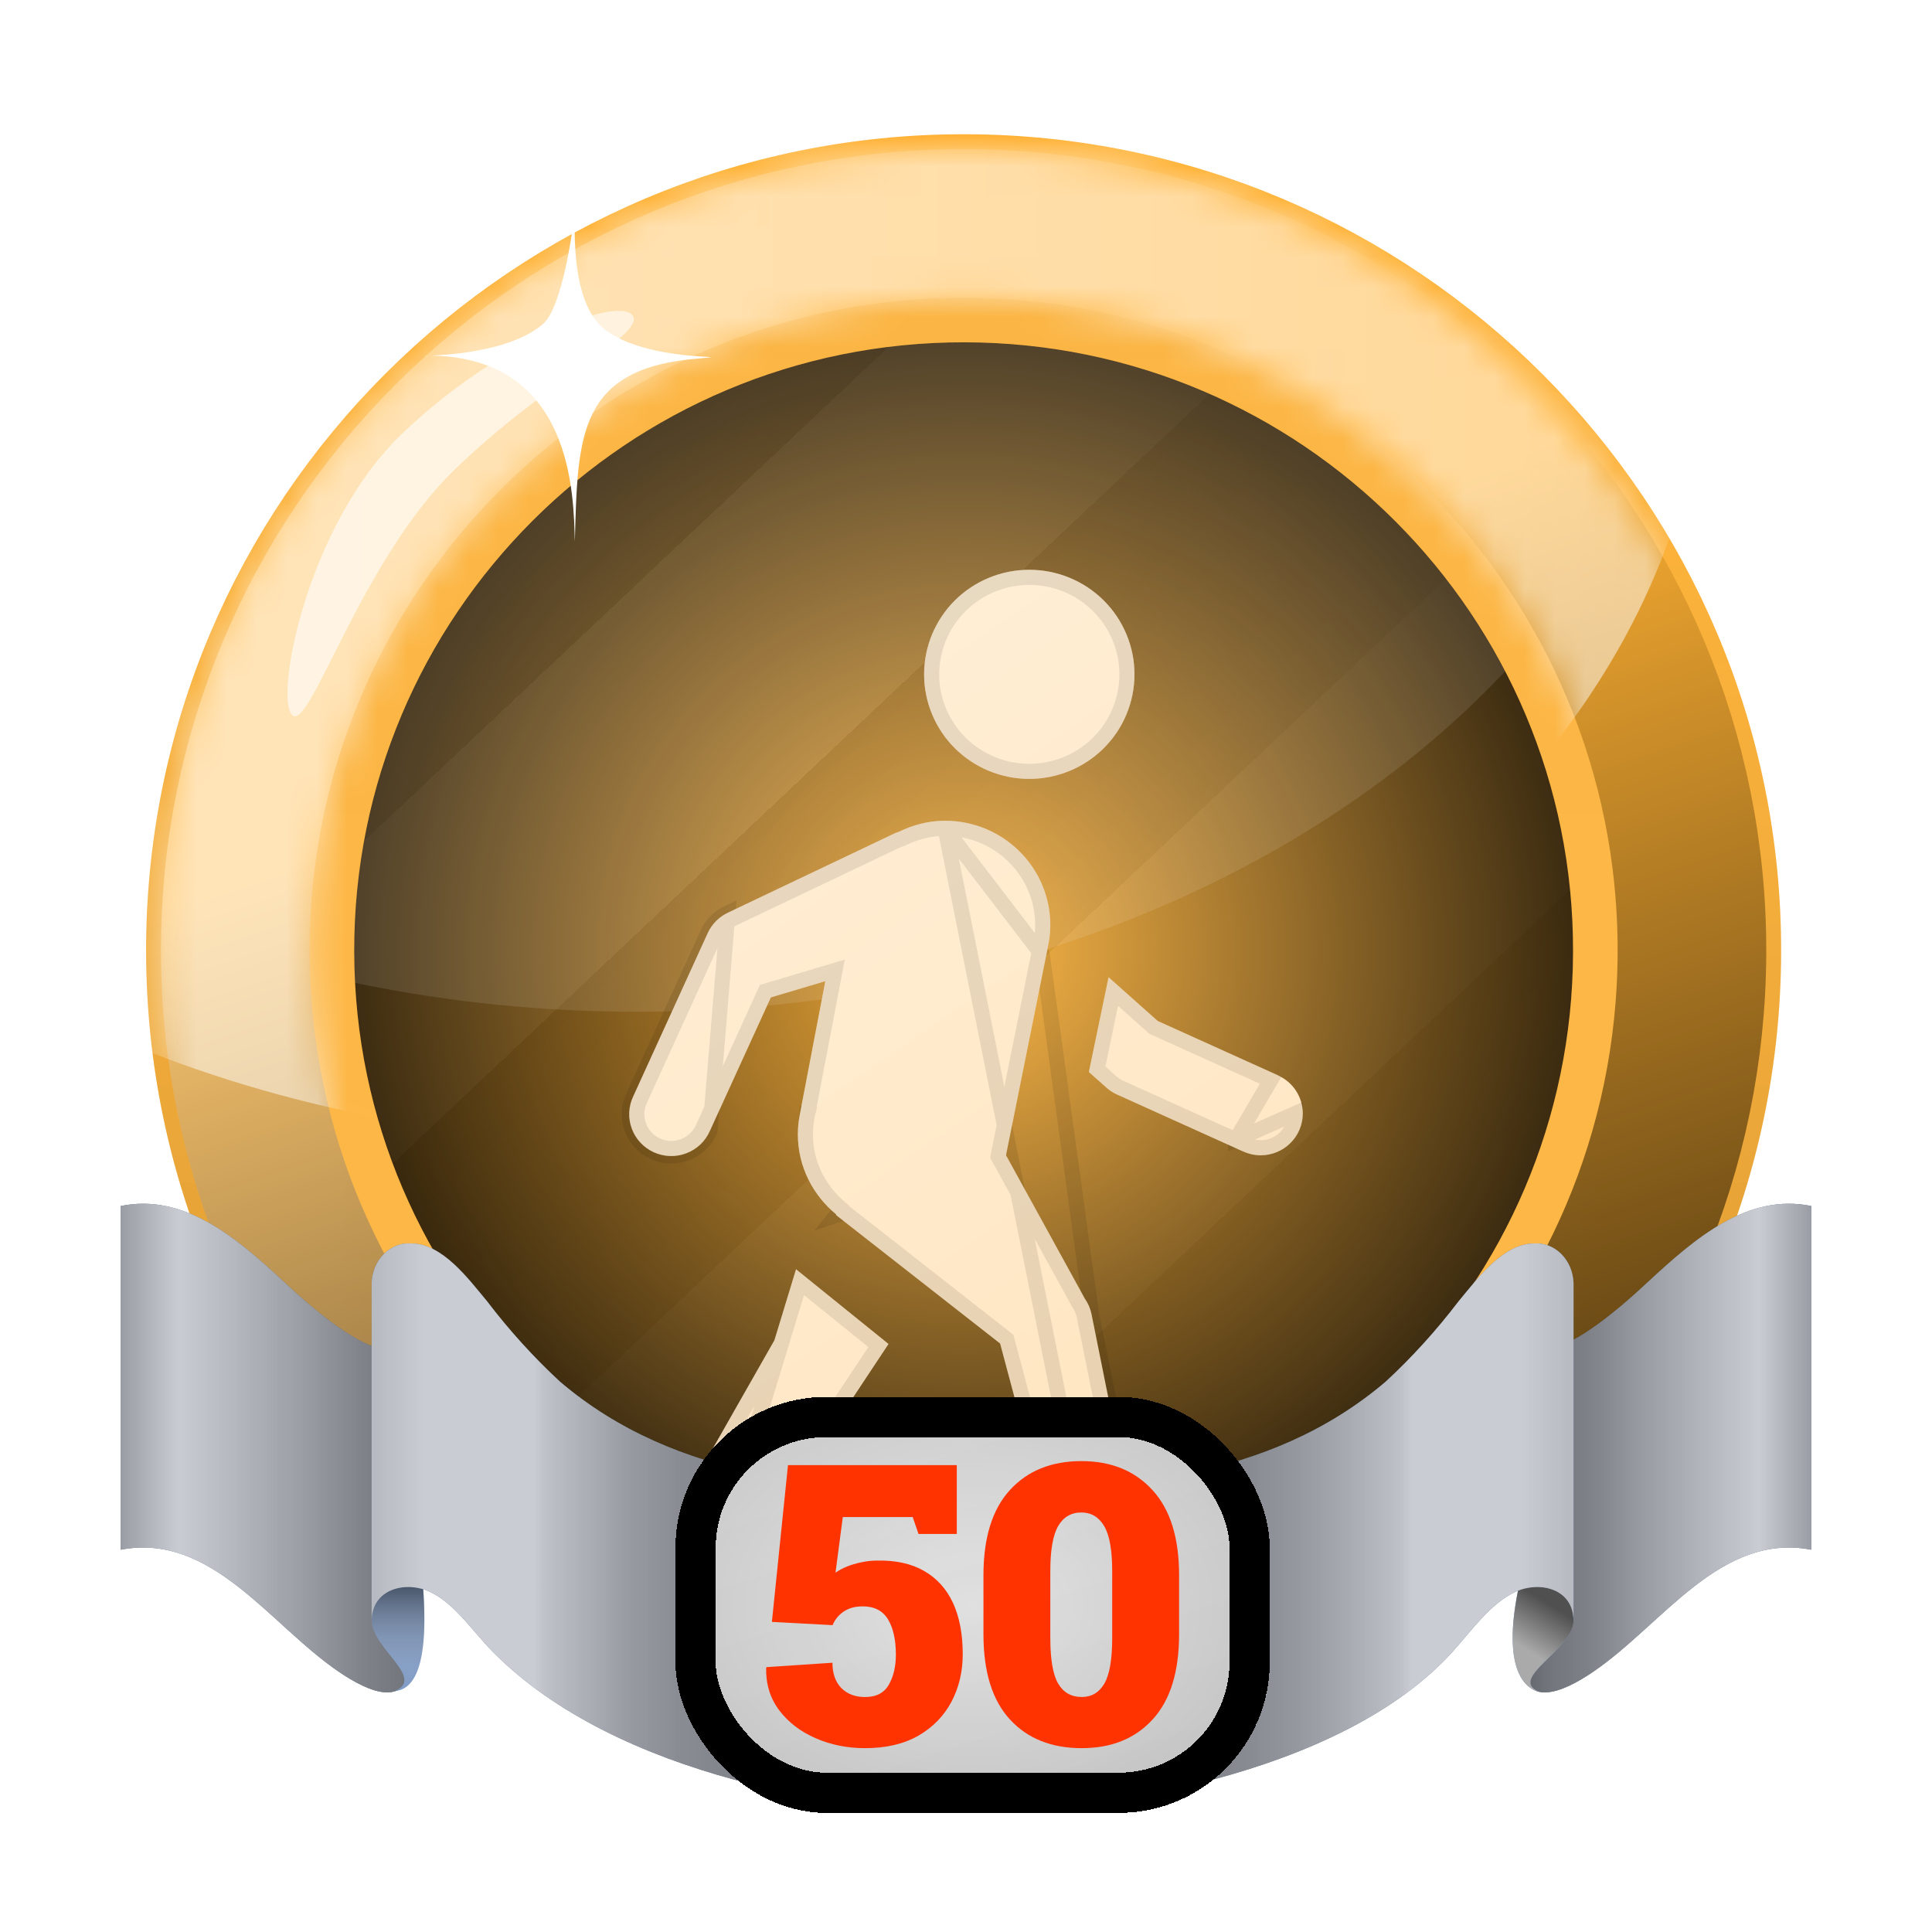 <?xml version="1.0" encoding="UTF-8"?> <svg xmlns="http://www.w3.org/2000/svg" width="64" height="64" viewBox="0 0 64 64" fill="none"><g clip-path="url(#clip0_3429_174591)"><path d="M31.967 57.038C46.058 57.012 57.486 45.65 57.525 31.552C57.565 17.412 46.094 5.946 31.962 5.924C17.806 5.901 6.278 17.389 6.317 31.552C6.356 45.676 17.85 57.063 31.967 57.038Z" fill="#FFB133"></path><path d="M31.967 57.038C46.058 57.012 57.486 45.65 57.525 31.552C57.565 17.412 46.094 5.946 31.962 5.924C17.806 5.901 6.278 17.389 6.317 31.552C6.356 45.676 17.85 57.063 31.967 57.038Z" fill="url(#paint0_linear_3429_174591)" fill-opacity="0.1" style="mix-blend-mode:overlay"></path><path d="M31.967 57.038C46.058 57.012 57.486 45.65 57.525 31.552C57.565 17.412 46.094 5.946 31.962 5.924C17.806 5.901 6.278 17.389 6.317 31.552C6.356 45.676 17.85 57.063 31.967 57.038Z" fill="url(#paint1_radial_3429_174591)" fill-opacity="0.9" style="mix-blend-mode:overlay"></path><path d="M31.967 57.038C46.058 57.012 57.486 45.65 57.525 31.552C57.565 17.412 46.094 5.946 31.962 5.924C17.806 5.901 6.278 17.389 6.317 31.552C6.356 45.676 17.85 57.063 31.967 57.038Z" stroke="#FFB133" stroke-width="2.954" stroke-linecap="round"></path><path d="M31.967 57.038C46.058 57.012 57.486 45.65 57.525 31.552C57.565 17.412 46.094 5.946 31.962 5.924C17.806 5.901 6.278 17.389 6.317 31.552C6.356 45.676 17.85 57.063 31.967 57.038Z" stroke="url(#paint2_linear_3429_174591)" stroke-opacity="0.2" stroke-width="2.954" stroke-linecap="round"></path><mask id="mask0_3429_174591" style="mask-type:alpha" maskUnits="userSpaceOnUse" x="7" y="7" width="50" height="49"><path d="M31.965 55.56C45.246 55.537 56.011 44.829 56.048 31.548C56.085 18.228 45.279 7.422 31.959 7.401C18.618 7.38 7.757 18.207 7.794 31.548C7.831 44.853 18.659 55.585 31.965 55.56Z" fill="#FFCD4D"></path><path d="M31.965 55.56C45.246 55.537 56.011 44.829 56.048 31.548C56.085 18.228 45.279 7.422 31.959 7.401C18.618 7.38 7.757 18.207 7.794 31.548C7.831 44.853 18.659 55.585 31.965 55.56Z" fill="url(#paint3_linear_3429_174591)" fill-opacity="0.1"></path><path d="M31.965 55.56C45.246 55.537 56.011 44.829 56.048 31.548C56.085 18.228 45.279 7.422 31.959 7.401C18.618 7.38 7.757 18.207 7.794 31.548C7.831 44.853 18.659 55.585 31.965 55.56Z" fill="url(#paint4_radial_3429_174591)" fill-opacity="0.9"></path></mask><g mask="url(#mask0_3429_174591)"><g style="mix-blend-mode:overlay" opacity="0.2"><ellipse cx="21.09" cy="6.349" rx="35.469" ry="27.166" fill="white" fill-opacity="0.5"></ellipse></g></g><path d="M54.079 31.542C54.045 43.734 44.163 53.569 31.961 53.591C19.738 53.613 9.798 43.755 9.764 31.542C9.729 19.297 19.701 9.35 31.956 9.37C44.193 9.389 54.113 19.316 54.079 31.542Z" stroke="#FFB133" stroke-width="3.939" stroke-linecap="round"></path><path d="M54.079 31.542C54.045 43.734 44.163 53.569 31.961 53.591C19.738 53.613 9.798 43.755 9.764 31.542C9.729 19.297 19.701 9.35 31.956 9.37C44.193 9.389 54.113 19.316 54.079 31.542Z" stroke="url(#paint5_linear_3429_174591)" stroke-opacity="0.1" stroke-width="3.939" stroke-linecap="round"></path><path d="M31.965 55.56C45.246 55.536 56.011 44.829 56.048 31.547C56.085 18.228 45.279 7.422 31.959 7.4C18.618 7.379 7.757 18.206 7.794 31.547C7.831 44.853 18.659 55.584 31.965 55.56Z" stroke="#FFB133" stroke-width="4.924" stroke-linecap="round"></path><path d="M31.965 55.56C45.246 55.536 56.011 44.829 56.048 31.547C56.085 18.228 45.279 7.422 31.959 7.4C18.618 7.379 7.757 18.206 7.794 31.547C7.831 44.853 18.659 55.584 31.965 55.56Z" stroke="url(#paint6_linear_3429_174591)" stroke-opacity="0.3" stroke-width="4.924" stroke-linecap="round"></path><path d="M31.965 55.56C45.246 55.536 56.011 44.829 56.048 31.547C56.085 18.228 45.279 7.422 31.959 7.4C18.618 7.379 7.757 18.206 7.794 31.547C7.831 44.853 18.659 55.584 31.965 55.56Z" stroke="url(#paint7_linear_3429_174591)" stroke-opacity="0.7" stroke-width="4.924" stroke-linecap="round" style="mix-blend-mode:overlay"></path><mask id="mask1_3429_174591" style="mask-type:alpha" maskUnits="userSpaceOnUse" x="5" y="4" width="54" height="55"><path d="M31.965 55.56C45.246 55.536 56.011 44.829 56.048 31.547C56.085 18.228 45.279 7.422 31.959 7.4C18.618 7.379 7.757 18.206 7.794 31.547C7.831 44.853 18.659 55.584 31.965 55.56Z" stroke="#FFCD4D" stroke-width="4.924" stroke-linecap="round"></path><path d="M31.965 55.56C45.246 55.536 56.011 44.829 56.048 31.547C56.085 18.228 45.279 7.422 31.959 7.4C18.618 7.379 7.757 18.206 7.794 31.547C7.831 44.853 18.659 55.584 31.965 55.56Z" stroke="url(#paint8_linear_3429_174591)" stroke-opacity="0.3" stroke-width="4.924" stroke-linecap="round"></path></mask><g mask="url(#mask1_3429_174591)"><g style="mix-blend-mode:overlay"><ellipse cx="21.09" cy="10.657" rx="35.469" ry="27.166" fill="white" fill-opacity="0.5"></ellipse></g></g><path opacity="0.6" d="M20.931 10.423C21.509 11.021 18.127 12.569 15.03 15.586C11.932 18.604 10.251 24.285 9.674 23.684C9.097 23.083 10.165 17.429 13.277 14.409C16.388 11.389 20.349 9.83 20.931 10.423Z" fill="white"></path><path d="M20.038 10.918C18.834 9.979 19.055 7.329 19.042 6.584V7.299C19.042 7.183 19.042 7.061 19.042 7.033V6.584C19.037 6.901 19.014 7.216 18.974 7.53C18.974 7.53 18.634 10.183 17.984 10.734C16.552 11.989 12.944 11.754 14.324 11.781C18.998 11.883 18.998 16.441 19.042 17.938V17.186C19.042 17.24 19.042 17.285 19.042 17.312V17.951C19.14 14.411 19.13 12.169 23.208 11.87C24.558 11.754 21.463 12.013 20.038 10.918Z" fill="white"></path><g filter="url(#filter0_ddd_3429_174591)"><path d="M34.096 15.375C33.172 15.375 32.286 15.74 31.632 16.389C30.979 17.039 30.612 17.92 30.612 18.838C30.612 19.757 30.979 20.638 31.632 21.288C32.286 21.937 33.172 22.302 34.096 22.302C35.02 22.302 35.907 21.937 36.56 21.288C37.214 20.638 37.581 19.757 37.581 18.838C37.581 17.92 37.214 17.039 36.56 16.389C35.907 15.74 35.02 15.375 34.096 15.375ZM31.306 23.688C30.754 23.688 30.24 23.828 29.776 24.055C29.706 24.077 29.638 24.104 29.572 24.137L24.114 26.734C23.817 26.874 23.58 27.114 23.444 27.411L20.98 32.812C20.9 32.978 20.854 33.158 20.845 33.342C20.836 33.526 20.864 33.71 20.928 33.883C20.991 34.056 21.088 34.215 21.214 34.35C21.34 34.486 21.492 34.594 21.66 34.671C21.829 34.747 22.011 34.789 22.197 34.795C22.382 34.8 22.566 34.769 22.739 34.702C22.912 34.636 23.07 34.536 23.204 34.409C23.337 34.281 23.444 34.128 23.517 33.959L25.535 29.54L27.34 29.002C26.968 30.948 26.506 33.36 26.504 33.372C26.503 33.375 26.502 33.377 26.501 33.38C26.501 33.38 26.501 33.385 26.501 33.385C26.455 33.609 26.43 33.841 26.43 34.078C26.43 35.146 26.928 36.089 27.693 36.724L27.704 36.757L33.13 41.005L34.682 46.818L34.821 47.51C34.883 47.824 35.054 48.107 35.303 48.31C35.552 48.514 35.865 48.625 36.187 48.625C36.557 48.625 36.911 48.479 37.173 48.219C37.434 47.959 37.581 47.607 37.581 47.24C37.581 47.149 37.572 47.058 37.554 46.969V46.964C37.552 46.958 37.55 46.953 37.548 46.947L36.16 40.042C36.123 39.854 36.047 39.677 35.937 39.52L33.329 34.776C33.331 34.764 33.329 34.751 33.331 34.738L34.701 27.93L34.698 27.928C34.756 27.677 34.793 27.419 34.793 27.151C34.793 25.24 33.232 23.689 31.306 23.688ZM36.723 28.872L36.07 32.011L36.65 32.528C36.754 32.622 36.876 32.701 37.004 32.758L41.185 34.646V34.644C41.366 34.727 41.563 34.77 41.762 34.771C42.132 34.771 42.487 34.625 42.748 34.365C43.009 34.105 43.156 33.753 43.156 33.385C43.156 33.12 43.078 32.86 42.934 32.637C42.789 32.414 42.583 32.237 42.34 32.127V32.124L38.351 30.322L36.723 28.872ZM26.37 38.546L25.654 40.897L22.548 46.355L22.445 46.528L22.448 46.531C22.431 46.559 22.416 46.588 22.401 46.617L22.39 46.633C22.297 46.822 22.249 47.029 22.249 47.24C22.249 47.607 22.396 47.959 22.657 48.219C22.918 48.479 23.273 48.625 23.643 48.625C23.863 48.625 24.079 48.573 24.275 48.474C24.471 48.375 24.64 48.231 24.77 48.054H24.772L24.794 48.022C24.795 48.02 24.796 48.018 24.797 48.016L29.433 41.021L26.37 38.546Z" fill="#FFE5BF"></path><path d="M34.096 15.375C33.172 15.375 32.286 15.74 31.632 16.389C30.979 17.039 30.612 17.92 30.612 18.838C30.612 19.757 30.979 20.638 31.632 21.288C32.286 21.937 33.172 22.302 34.096 22.302C35.02 22.302 35.907 21.937 36.56 21.288C37.214 20.638 37.581 19.757 37.581 18.838C37.581 17.92 37.214 17.039 36.56 16.389C35.907 15.74 35.02 15.375 34.096 15.375ZM31.306 23.688C30.754 23.688 30.24 23.828 29.776 24.055C29.706 24.077 29.638 24.104 29.572 24.137L24.114 26.734C23.817 26.874 23.58 27.114 23.444 27.411L20.98 32.812C20.9 32.978 20.854 33.158 20.845 33.342C20.836 33.526 20.864 33.71 20.928 33.883C20.991 34.056 21.088 34.215 21.214 34.35C21.34 34.486 21.492 34.594 21.66 34.671C21.829 34.747 22.011 34.789 22.197 34.795C22.382 34.8 22.566 34.769 22.739 34.702C22.912 34.636 23.07 34.536 23.204 34.409C23.337 34.281 23.444 34.128 23.517 33.959L25.535 29.54L27.34 29.002C26.968 30.948 26.506 33.36 26.504 33.372C26.503 33.375 26.502 33.377 26.501 33.38C26.501 33.38 26.501 33.385 26.501 33.385C26.455 33.609 26.43 33.841 26.43 34.078C26.43 35.146 26.928 36.089 27.693 36.724L27.704 36.757L33.13 41.005L34.682 46.818L34.821 47.51C34.883 47.824 35.054 48.107 35.303 48.31C35.552 48.514 35.865 48.625 36.187 48.625C36.557 48.625 36.911 48.479 37.173 48.219C37.434 47.959 37.581 47.607 37.581 47.24C37.581 47.149 37.572 47.058 37.554 46.969V46.964C37.552 46.958 37.55 46.953 37.548 46.947L36.16 40.042C36.123 39.854 36.047 39.677 35.937 39.52L33.329 34.776C33.331 34.764 33.329 34.751 33.331 34.738L34.701 27.93L34.698 27.928C34.756 27.677 34.793 27.419 34.793 27.151C34.793 25.24 33.232 23.689 31.306 23.688ZM36.723 28.872L36.07 32.011L36.65 32.528C36.754 32.622 36.876 32.701 37.004 32.758L41.185 34.646V34.644C41.366 34.727 41.563 34.77 41.762 34.771C42.132 34.771 42.487 34.625 42.748 34.365C43.009 34.105 43.156 33.753 43.156 33.385C43.156 33.12 43.078 32.86 42.934 32.637C42.789 32.414 42.583 32.237 42.34 32.127V32.124L38.351 30.322L36.723 28.872ZM26.37 38.546L25.654 40.897L22.548 46.355L22.445 46.528L22.448 46.531C22.431 46.559 22.416 46.588 22.401 46.617L22.39 46.633C22.297 46.822 22.249 47.029 22.249 47.24C22.249 47.607 22.396 47.959 22.657 48.219C22.918 48.479 23.273 48.625 23.643 48.625C23.863 48.625 24.079 48.573 24.275 48.474C24.471 48.375 24.64 48.231 24.77 48.054H24.772L24.794 48.022C24.795 48.02 24.796 48.018 24.797 48.016L29.433 41.021L26.37 38.546Z" fill="url(#paint9_linear_3429_174591)" fill-opacity="0.4"></path><path d="M36.16 40.042L37.548 46.947L37.554 46.964M36.16 40.042L34.525 28.108L34.522 28.105L34.429 28.013M36.16 40.042C36.123 39.854 36.047 39.677 35.937 39.52L36.16 40.042ZM37.554 46.964H37.501H37.468H37.304V46.969V46.994L37.304 46.996L37.309 47.018C37.309 47.019 37.309 47.02 37.309 47.02M37.554 46.964L37.537 46.969L37.511 46.978L37.316 47.042L37.312 47.028L37.309 47.02M37.554 46.964V46.969C37.572 47.058 37.581 47.149 37.581 47.24M37.309 47.02L37.306 47.013L37.303 46.997L35.915 40.091L35.915 40.091C35.884 39.937 35.822 39.792 35.732 39.663L35.724 39.652L35.718 39.64L33.11 34.897L33.065 34.816L33.08 34.743M37.309 47.02C37.324 47.093 37.331 47.166 37.331 47.24M33.08 34.743C33.08 34.748 33.08 34.752 33.08 34.754L33.08 34.755C33.08 34.756 33.08 34.757 33.08 34.757C33.08 34.757 33.08 34.755 33.08 34.752C33.081 34.748 33.081 34.738 33.084 34.726L33.08 34.743ZM33.08 34.743C33.08 34.74 33.081 34.737 33.081 34.734C33.081 34.724 33.083 34.709 33.086 34.691L33.086 34.689L34.429 28.013M34.429 28.013L34.423 28.007L34.454 27.871C34.509 27.634 34.543 27.396 34.543 27.151C34.543 25.38 33.096 23.939 31.306 23.938M34.429 28.013L31.306 23.938M31.306 23.938C30.797 23.938 30.321 24.067 29.886 24.28L29.869 24.289L29.85 24.294C29.792 24.312 29.736 24.334 29.682 24.361L29.679 24.362L29.679 24.362L24.221 26.96L24.22 26.96C23.977 27.075 23.783 27.272 23.671 27.515L23.671 27.515L23.444 27.411M31.306 23.938L36.187 48.375M37.331 47.24C37.331 47.24 37.331 47.24 37.331 47.24H37.581M37.331 47.24C37.331 47.54 37.211 47.829 36.996 48.042C36.782 48.255 36.491 48.375 36.187 48.375L36.187 48.625M37.331 47.24L37.581 47.24M37.581 47.24C37.581 47.607 37.434 47.959 37.173 48.219C36.911 48.479 36.557 48.625 36.187 48.625M36.187 48.625C35.865 48.625 35.552 48.514 35.303 48.31C35.054 48.107 34.883 47.824 34.821 47.51M36.187 48.625V48.375M34.821 47.51L36.187 48.375M34.821 47.51L35.066 47.461C35.117 47.718 35.257 47.95 35.461 48.117C35.666 48.284 35.922 48.375 36.187 48.375M34.821 47.51L35.066 47.461L34.927 46.768L34.925 46.761L34.923 46.753L33.371 40.941L33.35 40.86L33.284 40.808L27.918 36.606M34.821 47.51L34.682 46.818L34.821 47.51ZM27.918 36.606L27.908 36.578L27.853 36.532C27.14 35.94 26.68 35.066 26.68 34.078C26.68 33.859 26.703 33.644 26.746 33.435L26.749 33.423L26.748 33.423C26.748 33.427 26.747 33.431 26.746 33.435C26.743 33.444 26.741 33.452 26.739 33.457L26.736 33.466L26.735 33.468M27.918 36.606L27.858 36.56L27.743 36.708L27.704 36.757L27.941 36.678L27.93 36.645L27.918 36.606ZM26.735 33.468L26.738 33.461C26.739 33.455 26.742 33.447 26.745 33.435C26.745 33.434 26.746 33.432 26.746 33.431L26.527 33.385L26.501 33.38L26.543 33.38H26.547L26.751 33.38V33.38V33.38V33.38V33.38V33.38V33.38V33.38V33.38V33.38V33.38V33.38V33.38V33.38V33.38V33.38V33.38V33.38V33.38V33.38V33.38V33.38V33.38V33.38V33.38V33.38V33.38V33.38V33.38V33.38V33.38V33.381V33.381V33.381V33.381V33.381V33.381V33.381V33.381V33.381V33.381V33.381V33.381V33.381V33.381V33.381V33.381V33.381V33.381V33.381V33.381V33.381V33.381V33.381V33.381V33.381V33.381V33.381V33.381V33.381V33.381V33.381V33.381V33.381V33.381V33.381V33.381V33.381V33.381V33.382V33.382V33.382V33.382V33.382V33.382V33.382V33.382V33.382V33.382V33.382V33.382V33.382V33.382V33.382V33.382V33.382V33.382V33.382V33.382V33.382V33.382V33.382V33.382V33.382V33.382V33.382V33.382V33.382V33.382V33.382V33.382V33.382V33.382V33.382V33.382V33.382V33.382V33.382V33.382V33.382V33.382V33.382V33.382V33.382V33.382V33.382V33.382V33.382V33.382V33.382V33.382V33.382V33.382V33.382V33.382V33.382V33.382V33.383V33.383V33.383V33.383V33.383V33.383V33.383V33.383V33.383V33.383V33.383V33.383V33.383V33.383V33.383V33.383V33.383V33.383V33.383V33.383V33.383V33.383V33.383V33.383V33.383V33.383V33.383V33.383V33.383V33.383V33.383V33.383V33.383V33.383V33.383V33.383V33.383V33.383V33.383V33.383V33.383V33.383V33.383V33.383V33.383V33.383V33.383V33.383V33.383V33.383V33.383V33.383V33.383V33.383V33.383V33.383V33.383V33.383V33.383V33.383V33.383V33.383V33.383V33.383V33.383V33.383V33.383V33.383V33.383V33.383V33.384V33.384V33.384V33.384V33.384V33.384V33.384V33.384V33.384V33.384V33.384V33.384V33.384V33.384V33.384V33.384V33.384V33.384V33.384V33.384V33.384V33.384V33.384V33.384V33.384V33.384V33.384V33.384V33.384V33.384V33.384V33.384V33.384V33.384V33.384V33.384V33.384V33.384V33.384V33.385V33.385V33.385V33.385V33.385V33.385V33.385V33.385V33.385V33.385V33.385V33.385V33.385V33.385V33.385V33.385V33.385V33.385V33.385V33.385V33.385V33.385V33.385V33.385V33.385V33.385V33.385V33.385V33.385V33.385V33.385V33.385V33.385V33.385V33.385V33.385V33.385V33.385V33.385V33.385V33.385V33.385V33.385V33.385V33.385V33.385V33.385V33.385V33.385V33.385V33.41M26.735 33.468L26.734 33.47C26.734 33.47 26.734 33.469 26.735 33.468ZM26.751 33.41L26.751 33.411L26.75 33.418L26.749 33.422L26.751 33.411V33.41ZM26.751 33.41L26.755 33.389L26.771 33.308L26.829 33.005L27.029 31.959C27.191 31.112 27.399 30.022 27.585 29.049L27.662 28.645L27.268 28.762L25.463 29.301L25.354 29.333L25.307 29.436L23.29 33.855L23.29 33.855L23.288 33.859C23.228 33.998 23.14 34.123 23.031 34.228L23.204 34.409M23.204 34.409L23.031 34.228C22.921 34.333 22.792 34.414 22.65 34.469C22.508 34.523 22.356 34.549 22.204 34.545C22.052 34.54 21.902 34.506 21.764 34.443C21.625 34.38 21.5 34.291 21.397 34.18C21.294 34.069 21.214 33.939 21.163 33.797C21.111 33.656 21.088 33.505 21.095 33.355C21.102 33.204 21.14 33.056 21.206 32.92L21.206 32.92L21.208 32.916L23.671 27.515L23.444 27.411M23.204 34.409C23.337 34.281 23.444 34.128 23.517 33.959L24.114 26.734C23.817 26.874 23.58 27.114 23.444 27.411M23.204 34.409C23.07 34.536 22.912 34.636 22.739 34.702C22.566 34.769 22.382 34.8 22.197 34.795C22.011 34.789 21.829 34.747 21.66 34.671C21.492 34.594 21.34 34.486 21.214 34.35C21.088 34.215 20.991 34.056 20.928 33.883C20.864 33.71 20.836 33.526 20.845 33.342C20.854 33.158 20.9 32.978 20.98 32.812L23.444 27.411M40.935 34.259V34.254L41.289 34.416C41.438 34.484 41.599 34.52 41.763 34.521C42.067 34.521 42.358 34.401 42.572 34.188C42.786 33.975 42.906 33.686 42.906 33.385L40.935 34.259ZM40.935 34.259L37.107 32.53L37.105 32.529C37.001 32.483 36.903 32.419 36.817 32.342L36.816 32.341L36.344 31.92L36.88 29.346L38.185 30.509L38.214 30.534L38.248 30.55L42.09 32.286L40.935 34.259ZM26.502 38.973L25.894 40.97L25.886 40.996L25.872 41.021L22.765 46.478L22.763 46.483L22.763 46.483L22.76 46.488L22.761 46.489L22.664 46.656C22.65 46.679 22.638 46.703 22.626 46.727L22.618 46.742L22.609 46.757L22.608 46.758C22.536 46.909 22.499 47.073 22.499 47.24C22.499 47.54 22.619 47.829 22.833 48.042C23.048 48.255 23.339 48.375 23.642 48.375L26.502 38.973ZM26.502 38.973L29.099 41.073L24.588 47.878L24.587 47.88L24.568 47.907C24.462 48.051 24.323 48.169 24.162 48.251C24.001 48.332 23.823 48.375 23.643 48.375L26.502 38.973ZM31.809 16.567C32.415 15.964 33.238 15.625 34.096 15.625C34.955 15.625 35.778 15.964 36.384 16.567C36.99 17.169 37.331 17.987 37.331 18.838C37.331 19.69 36.99 20.508 36.384 21.11C35.778 21.713 34.955 22.052 34.096 22.052C33.238 22.052 32.415 21.713 31.809 21.11C31.202 20.508 30.862 19.69 30.862 18.838C30.862 17.987 31.202 17.169 31.809 16.567Z" stroke="#010101" stroke-opacity="0.09" stroke-width="0.5" stroke-linecap="round"></path></g><path d="M50.375 54.842C50.375 56.712 51.801 56.048 52.787 55.371C55.081 53.805 56.992 50.759 60 51.336V39.951C57.89 39.517 56.151 41.023 54.61 42.45C53.957 43.058 50.516 46.294 50.406 43.752C50.394 46.537 50.375 52.096 50.375 54.842Z" fill="#7D99C4"></path><path d="M50.375 54.842C50.375 56.712 51.801 56.048 52.787 55.371C55.081 53.805 56.992 50.759 60 51.336V39.951C57.89 39.517 56.151 41.023 54.61 42.45C53.957 43.058 50.516 46.294 50.406 43.752C50.394 46.537 50.375 52.096 50.375 54.842Z" fill="black" fill-opacity="0.5" style="mix-blend-mode:overlay"></path><path d="M50.375 54.842C50.375 56.712 51.801 56.048 52.787 55.371C55.081 53.805 56.992 50.759 60 51.336V39.951C57.89 39.517 56.151 41.023 54.61 42.45C53.957 43.058 50.516 46.294 50.406 43.752C50.394 46.537 50.375 52.096 50.375 54.842Z" fill="url(#paint10_linear_3429_174591)" fill-opacity="0.3" style="mix-blend-mode:multiply"></path><path d="M50.375 54.842C50.375 56.712 51.801 56.048 52.787 55.371C55.081 53.805 56.992 50.759 60 51.336V39.951C57.89 39.517 56.151 41.023 54.61 42.45C53.957 43.058 50.516 46.294 50.406 43.752C50.394 46.537 50.375 52.096 50.375 54.842Z" fill="url(#paint11_linear_3429_174591)" fill-opacity="0.6" style="mix-blend-mode:overlay"></path><path d="M52.124 53.685C52.124 54.639 49.909 55.613 50.993 56.046C50.357 55.898 49.721 54.985 50.401 52.175C50.401 52.175 52.124 51.688 52.124 53.685Z" fill="#7D99C4"></path><path d="M52.124 53.685C52.124 54.639 49.909 55.613 50.993 56.046C50.357 55.898 49.721 54.985 50.401 52.175C50.401 52.175 52.124 51.688 52.124 53.685Z" fill="url(#paint12_linear_3429_174591)" style="mix-blend-mode:luminosity"></path><path d="M13.625 54.842C13.625 56.712 12.199 56.048 11.213 55.371C8.92 53.805 7.008 50.759 4 51.336V39.951C6.11 39.517 7.849 41.023 9.39 42.45C10.043 43.058 13.484 46.294 13.594 43.752C13.594 46.537 13.625 52.096 13.625 54.842Z" fill="#7D99C4"></path><path d="M13.625 54.842C13.625 56.712 12.199 56.048 11.213 55.371C8.92 53.805 7.008 50.759 4 51.336V39.951C6.11 39.517 7.849 41.023 9.39 42.45C10.043 43.058 13.484 46.294 13.594 43.752C13.594 46.537 13.625 52.096 13.625 54.842Z" fill="black" fill-opacity="0.5" style="mix-blend-mode:overlay"></path><path d="M13.625 54.842C13.625 56.712 12.199 56.048 11.213 55.371C8.92 53.805 7.008 50.759 4 51.336V39.951C6.11 39.517 7.849 41.023 9.39 42.45C10.043 43.058 13.484 46.294 13.594 43.752C13.594 46.537 13.625 52.096 13.625 54.842Z" fill="url(#paint13_linear_3429_174591)" fill-opacity="0.3" style="mix-blend-mode:multiply"></path><path d="M13.625 54.842C13.625 56.712 12.199 56.048 11.213 55.371C8.92 53.805 7.008 50.759 4 51.336V39.951C6.11 39.517 7.849 41.023 9.39 42.45C10.043 43.058 13.484 46.294 13.594 43.752C13.594 46.537 13.625 52.096 13.625 54.842Z" fill="url(#paint14_linear_3429_174591)" fill-opacity="0.6" style="mix-blend-mode:overlay"></path><path d="M12.312 53.662C12.312 54.616 14.135 55.598 13.051 56.031C13.379 55.968 14.331 55.907 13.982 52.186C13.982 52.186 12.312 51.665 12.312 53.662Z" fill="#7D99C4"></path><path d="M12.312 53.662C12.312 54.616 14.135 55.598 13.051 56.031C13.379 55.968 14.331 55.907 13.982 52.186C13.982 52.186 12.312 51.665 12.312 53.662Z" fill="url(#paint15_linear_3429_174591)" fill-opacity="0.6" style="mix-blend-mode:luminosity"></path><path d="M50.829 41.191C49.802 41.191 48.965 42.33 48.32 43.106C47.585 44.07 46.777 44.962 45.903 45.77C42.032 49.072 36.927 49.392 32.238 49.327H32.215C27.526 49.392 22.421 49.072 18.55 45.77C17.676 44.962 16.868 44.07 16.133 43.106C15.488 42.33 14.651 41.199 13.624 41.191C13.461 41.178 13.297 41.202 13.142 41.261C12.988 41.32 12.845 41.413 12.723 41.534C12.601 41.655 12.502 41.802 12.431 41.966C12.361 42.13 12.32 42.309 12.312 42.49C12.312 45.306 12.312 50.882 12.312 53.703C12.312 52.598 13.48 52.373 14.227 52.724C15.067 53.109 15.663 54.05 16.32 54.712C20.464 58.915 28.219 60.054 32.219 59.998C36.219 60.054 44.382 58.85 48.121 54.712C48.748 54.015 49.374 53.109 50.215 52.724C50.973 52.373 52.125 52.598 52.125 53.703C52.125 50.882 52.125 45.306 52.125 42.49C52.117 42.31 52.077 42.133 52.008 41.97C51.938 41.807 51.84 41.661 51.72 41.541C51.599 41.42 51.459 41.327 51.306 41.267C51.153 41.206 50.991 41.181 50.829 41.191Z" fill="#7D99C4"></path><path d="M50.829 41.191C49.802 41.191 48.965 42.33 48.32 43.106C47.585 44.07 46.777 44.962 45.903 45.77C42.032 49.072 36.927 49.392 32.238 49.327H32.215C27.526 49.392 22.421 49.072 18.55 45.77C17.676 44.962 16.868 44.07 16.133 43.106C15.488 42.33 14.651 41.199 13.624 41.191C13.461 41.178 13.297 41.202 13.142 41.261C12.988 41.32 12.845 41.413 12.723 41.534C12.601 41.655 12.502 41.802 12.431 41.966C12.361 42.13 12.32 42.309 12.312 42.49C12.312 45.306 12.312 50.882 12.312 53.703C12.312 52.598 13.48 52.373 14.227 52.724C15.067 53.109 15.663 54.05 16.32 54.712C20.464 58.915 28.219 60.054 32.219 59.998C36.219 60.054 44.382 58.85 48.121 54.712C48.748 54.015 49.374 53.109 50.215 52.724C50.973 52.373 52.125 52.598 52.125 53.703C52.125 50.882 52.125 45.306 52.125 42.49C52.117 42.31 52.077 42.133 52.008 41.97C51.938 41.807 51.84 41.661 51.72 41.541C51.599 41.42 51.459 41.327 51.306 41.267C51.153 41.206 50.991 41.181 50.829 41.191Z" fill="black" fill-opacity="0.5" style="mix-blend-mode:overlay"></path><path d="M50.829 41.191C49.802 41.191 48.965 42.33 48.32 43.106C47.585 44.07 46.777 44.962 45.903 45.77C42.032 49.072 36.927 49.392 32.238 49.327H32.215C27.526 49.392 22.421 49.072 18.55 45.77C17.676 44.962 16.868 44.07 16.133 43.106C15.488 42.33 14.651 41.199 13.624 41.191C13.461 41.178 13.297 41.202 13.142 41.261C12.988 41.32 12.845 41.413 12.723 41.534C12.601 41.655 12.502 41.802 12.431 41.966C12.361 42.13 12.32 42.309 12.312 42.49C12.312 45.306 12.312 50.882 12.312 53.703C12.312 52.598 13.48 52.373 14.227 52.724C15.067 53.109 15.663 54.05 16.32 54.712C20.464 58.915 28.219 60.054 32.219 59.998C36.219 60.054 44.382 58.85 48.121 54.712C48.748 54.015 49.374 53.109 50.215 52.724C50.973 52.373 52.125 52.598 52.125 53.703C52.125 50.882 52.125 45.306 52.125 42.49C52.117 42.31 52.077 42.133 52.008 41.97C51.938 41.807 51.84 41.661 51.72 41.541C51.599 41.42 51.459 41.327 51.306 41.267C51.153 41.206 50.991 41.181 50.829 41.191Z" fill="url(#paint16_linear_3429_174591)" fill-opacity="0.3" style="mix-blend-mode:multiply"></path><path d="M50.829 41.191C49.802 41.191 48.965 42.33 48.32 43.106C47.585 44.07 46.777 44.962 45.903 45.77C42.032 49.072 36.927 49.392 32.238 49.327H32.215C27.526 49.392 22.421 49.072 18.55 45.77C17.676 44.962 16.868 44.07 16.133 43.106C15.488 42.33 14.651 41.199 13.624 41.191C13.461 41.178 13.297 41.202 13.142 41.261C12.988 41.32 12.845 41.413 12.723 41.534C12.601 41.655 12.502 41.802 12.431 41.966C12.361 42.13 12.32 42.309 12.312 42.49C12.312 45.306 12.312 50.882 12.312 53.703C12.312 52.598 13.48 52.373 14.227 52.724C15.067 53.109 15.663 54.05 16.32 54.712C20.464 58.915 28.219 60.054 32.219 59.998C36.219 60.054 44.382 58.85 48.121 54.712C48.748 54.015 49.374 53.109 50.215 52.724C50.973 52.373 52.125 52.598 52.125 53.703C52.125 50.882 52.125 45.306 52.125 42.49C52.117 42.31 52.077 42.133 52.008 41.97C51.938 41.807 51.84 41.661 51.72 41.541C51.599 41.42 51.459 41.327 51.306 41.267C51.153 41.206 50.991 41.181 50.829 41.191Z" fill="url(#paint17_linear_3429_174591)" fill-opacity="0.6" style="mix-blend-mode:overlay"></path><g filter="url(#filter1_di_3429_174591)"><rect x="22.375" y="45.781" width="19.688" height="13.781" rx="5" fill="#E6E6E6" shape-rendering="crispEdges"></rect><rect x="22.375" y="45.781" width="19.688" height="13.781" rx="5" fill="url(#paint18_radial_3429_174591)" fill-opacity="0.1" shape-rendering="crispEdges"></rect><rect x="22.375" y="45.781" width="19.688" height="13.781" rx="5" fill="url(#paint19_linear_3429_174591)" fill-opacity="0.05" shape-rendering="crispEdges"></rect><rect x="23.042" y="46.448" width="18.354" height="12.448" rx="4.333" stroke="black" stroke-width="1.333" stroke-linecap="round" style="mix-blend-mode:overlay" shape-rendering="crispEdges"></rect><g filter="url(#filter2_di_3429_174591)"><path d="M35.834 56.926C34.831 56.926 34.038 56.609 33.454 55.974C32.87 55.339 32.578 54.398 32.578 53.149V51.201C32.578 49.956 32.87 49.015 33.454 48.376C34.038 47.737 34.827 47.417 35.822 47.417C36.807 47.417 37.593 47.737 38.176 48.376C38.765 49.015 39.059 49.956 39.059 51.201V53.149C39.059 54.398 38.767 55.339 38.183 55.974C37.603 56.609 36.82 56.926 35.834 56.926ZM35.834 55.231C36.16 55.231 36.41 55.083 36.583 54.787C36.757 54.487 36.843 53.983 36.843 53.276V51.061C36.843 50.367 36.755 49.87 36.577 49.569C36.399 49.269 36.147 49.119 35.822 49.119C35.483 49.119 35.227 49.269 35.053 49.569C34.88 49.866 34.793 50.363 34.793 51.061V53.276C34.793 53.987 34.88 54.491 35.053 54.787C35.227 55.083 35.487 55.231 35.834 55.231Z" fill="#FF3300"></path></g><g filter="url(#filter3_di_3429_174591)"><path d="M28.655 56.926C28.067 56.926 27.521 56.816 27.017 56.596C26.514 56.376 26.112 56.068 25.811 55.67C25.511 55.268 25.367 54.8 25.38 54.267L25.392 54.242L27.576 54.096C27.576 54.451 27.673 54.73 27.868 54.933C28.067 55.132 28.329 55.232 28.655 55.232C29.027 55.232 29.29 55.096 29.442 54.825C29.599 54.555 29.677 54.222 29.677 53.829C29.677 53.338 29.59 52.949 29.417 52.661C29.243 52.373 28.964 52.229 28.579 52.229C28.316 52.229 28.101 52.291 27.931 52.413C27.766 52.532 27.65 52.678 27.582 52.851L25.57 52.743L26.103 47.551H31.695V49.83H30.426L30.235 49.271H27.919L27.677 51.112C27.787 51.036 27.914 50.968 28.058 50.909C28.206 50.85 28.365 50.803 28.534 50.769C28.708 50.731 28.886 50.712 29.067 50.712C29.677 50.7 30.191 50.814 30.61 51.055C31.033 51.296 31.353 51.65 31.569 52.115C31.784 52.581 31.892 53.148 31.892 53.816C31.892 54.392 31.767 54.916 31.518 55.39C31.268 55.86 30.902 56.235 30.42 56.514C29.937 56.789 29.349 56.926 28.655 56.926Z" fill="#FF3300"></path></g></g></g><defs><filter id="filter0_ddd_3429_174591" x="-1" y="0.5" width="66" height="66" filterUnits="userSpaceOnUse" color-interpolation-filters="sRGB"><feFlood flood-opacity="0" result="BackgroundImageFix"></feFlood><feColorMatrix in="SourceAlpha" type="matrix" values="0 0 0 0 0 0 0 0 0 0 0 0 0 0 0 0 0 0 127 0" result="hardAlpha"></feColorMatrix><feOffset dy="1.5"></feOffset><feGaussianBlur stdDeviation="1"></feGaussianBlur><feComposite in2="hardAlpha" operator="out"></feComposite><feColorMatrix type="matrix" values="0 0 0 0 0 0 0 0 0 0 0 0 0 0 0 0 0 0 0.2 0"></feColorMatrix><feBlend mode="darken" in2="BackgroundImageFix" result="effect1_dropShadow_3429_174591"></feBlend><feColorMatrix in="SourceAlpha" type="matrix" values="0 0 0 0 0 0 0 0 0 0 0 0 0 0 0 0 0 0 127 0" result="hardAlpha"></feColorMatrix><feOffset dy="1.5"></feOffset><feGaussianBlur stdDeviation="2.5"></feGaussianBlur><feComposite in2="hardAlpha" operator="out"></feComposite><feColorMatrix type="matrix" values="0 0 0 0 0 0 0 0 0 0 0 0 0 0 0 0 0 0 0.6 0"></feColorMatrix><feBlend mode="overlay" in2="effect1_dropShadow_3429_174591" result="effect2_dropShadow_3429_174591"></feBlend><feColorMatrix in="SourceAlpha" type="matrix" values="0 0 0 0 0 0 0 0 0 0 0 0 0 0 0 0 0 0 127 0" result="hardAlpha"></feColorMatrix><feOffset dy="0.5"></feOffset><feComposite in2="hardAlpha" operator="out"></feComposite><feColorMatrix type="matrix" values="0 0 0 0 0 0 0 0 0 0 0 0 0 0 0 0 0 0 0.25 0"></feColorMatrix><feBlend mode="normal" in2="effect2_dropShadow_3429_174591" result="effect3_dropShadow_3429_174591"></feBlend><feBlend mode="normal" in="SourceGraphic" in2="effect3_dropShadow_3429_174591" result="shape"></feBlend></filter><filter id="filter1_di_3429_174591" x="22.375" y="45.781" width="19.688" height="14.274" filterUnits="userSpaceOnUse" color-interpolation-filters="sRGB"><feFlood flood-opacity="0" result="BackgroundImageFix"></feFlood><feColorMatrix in="SourceAlpha" type="matrix" values="0 0 0 0 0 0 0 0 0 0 0 0 0 0 0 0 0 0 127 0" result="hardAlpha"></feColorMatrix><feOffset dy="0.492"></feOffset><feComposite in2="hardAlpha" operator="out"></feComposite><feColorMatrix type="matrix" values="0 0 0 0 0.412 0 0 0 0 0.412 0 0 0 0 0.412 0 0 0 1 0"></feColorMatrix><feBlend mode="normal" in2="BackgroundImageFix" result="effect1_dropShadow_3429_174591"></feBlend><feBlend mode="normal" in="SourceGraphic" in2="effect1_dropShadow_3429_174591" result="shape"></feBlend><feColorMatrix in="SourceAlpha" type="matrix" values="0 0 0 0 0 0 0 0 0 0 0 0 0 0 0 0 0 0 127 0" result="hardAlpha"></feColorMatrix><feOffset></feOffset><feGaussianBlur stdDeviation="3.692"></feGaussianBlur><feComposite in2="hardAlpha" operator="arithmetic" k2="-1" k3="1"></feComposite><feColorMatrix type="matrix" values="0 0 0 0 1 0 0 0 0 1 0 0 0 0 1 0 0 0 0.4 0"></feColorMatrix><feBlend mode="overlay" in2="shape" result="effect2_innerShadow_3429_174591"></feBlend></filter><filter id="filter2_di_3429_174591" x="32.578" y="47.417" width="6.481" height="9.755" filterUnits="userSpaceOnUse" color-interpolation-filters="sRGB"><feFlood flood-opacity="0" result="BackgroundImageFix"></feFlood><feColorMatrix in="SourceAlpha" type="matrix" values="0 0 0 0 0 0 0 0 0 0 0 0 0 0 0 0 0 0 127 0" result="hardAlpha"></feColorMatrix><feOffset dy="0.246"></feOffset><feComposite in2="hardAlpha" operator="out"></feComposite><feColorMatrix type="matrix" values="0 0 0 0 1 0 0 0 0 1 0 0 0 0 1 0 0 0 1 0"></feColorMatrix><feBlend mode="normal" in2="BackgroundImageFix" result="effect1_dropShadow_3429_174591"></feBlend><feBlend mode="normal" in="SourceGraphic" in2="effect1_dropShadow_3429_174591" result="shape"></feBlend><feColorMatrix in="SourceAlpha" type="matrix" values="0 0 0 0 0 0 0 0 0 0 0 0 0 0 0 0 0 0 127 0" result="hardAlpha"></feColorMatrix><feOffset dy="0.246"></feOffset><feComposite in2="hardAlpha" operator="arithmetic" k2="-1" k3="1"></feComposite><feColorMatrix type="matrix" values="0 0 0 0 0 0 0 0 0 0 0 0 0 0 0 0 0 0 0.5 0"></feColorMatrix><feBlend mode="normal" in2="shape" result="effect2_innerShadow_3429_174591"></feBlend></filter><filter id="filter3_di_3429_174591" x="25.379" y="47.551" width="6.513" height="9.622" filterUnits="userSpaceOnUse" color-interpolation-filters="sRGB"><feFlood flood-opacity="0" result="BackgroundImageFix"></feFlood><feColorMatrix in="SourceAlpha" type="matrix" values="0 0 0 0 0 0 0 0 0 0 0 0 0 0 0 0 0 0 127 0" result="hardAlpha"></feColorMatrix><feOffset dy="0.246"></feOffset><feComposite in2="hardAlpha" operator="out"></feComposite><feColorMatrix type="matrix" values="0 0 0 0 1 0 0 0 0 1 0 0 0 0 1 0 0 0 1 0"></feColorMatrix><feBlend mode="normal" in2="BackgroundImageFix" result="effect1_dropShadow_3429_174591"></feBlend><feBlend mode="normal" in="SourceGraphic" in2="effect1_dropShadow_3429_174591" result="shape"></feBlend><feColorMatrix in="SourceAlpha" type="matrix" values="0 0 0 0 0 0 0 0 0 0 0 0 0 0 0 0 0 0 127 0" result="hardAlpha"></feColorMatrix><feOffset dy="0.246"></feOffset><feComposite in2="hardAlpha" operator="arithmetic" k2="-1" k3="1"></feComposite><feColorMatrix type="matrix" values="0 0 0 0 0 0 0 0 0 0 0 0 0 0 0 0 0 0 0.5 0"></feColorMatrix><feBlend mode="normal" in2="shape" result="effect2_innerShadow_3429_174591"></feBlend></filter><linearGradient id="paint0_linear_3429_174591" x1="17.891" y1="13.862" x2="47.988" y2="45.809" gradientUnits="userSpaceOnUse"><stop stop-color="#8D8D8D"></stop><stop offset="0.141"></stop><stop offset="0.141" stop-color="white"></stop><stop offset="0.333" stop-color="white"></stop><stop offset="0.333" stop-color="#474747"></stop><stop offset="0.557" stop-color="#949494"></stop><stop offset="0.557" stop-color="white"></stop><stop offset="0.792" stop-color="white"></stop><stop offset="0.792" stop-color="#9E9E9E"></stop><stop offset="1" stop-color="white"></stop></linearGradient><radialGradient id="paint1_radial_3429_174591" cx="0" cy="0" r="1" gradientUnits="userSpaceOnUse" gradientTransform="translate(31.921 31.481) rotate(90) scale(24.08 24.127)"><stop stop-opacity="0"></stop><stop offset="1"></stop></radialGradient><linearGradient id="paint2_linear_3429_174591" x1="33.387" y1="58.026" x2="33.387" y2="3.152" gradientUnits="userSpaceOnUse"><stop></stop><stop offset="1" stop-color="white" stop-opacity="0"></stop></linearGradient><linearGradient id="paint3_linear_3429_174591" x1="17.891" y1="13.862" x2="47.988" y2="45.809" gradientUnits="userSpaceOnUse"><stop stop-color="#8D8D8D"></stop><stop offset="0.141"></stop><stop offset="0.141" stop-color="white"></stop><stop offset="0.333" stop-color="white"></stop><stop offset="0.333" stop-color="#474747"></stop><stop offset="0.557" stop-color="#949494"></stop><stop offset="0.557" stop-color="white"></stop><stop offset="0.792" stop-color="white"></stop><stop offset="0.792" stop-color="#9E9E9E"></stop><stop offset="1" stop-color="white"></stop></linearGradient><radialGradient id="paint4_radial_3429_174591" cx="0" cy="0" r="1" gradientUnits="userSpaceOnUse" gradientTransform="translate(31.921 31.481) rotate(90) scale(24.08 24.127)"><stop stop-opacity="0"></stop><stop offset="1"></stop></radialGradient><linearGradient id="paint5_linear_3429_174591" x1="31.921" y1="57.132" x2="31.921" y2="7.4" gradientUnits="userSpaceOnUse"><stop stop-color="white"></stop><stop offset="1" stop-color="#DEDEDE"></stop></linearGradient><linearGradient id="paint6_linear_3429_174591" x1="11.436" y1="38.031" x2="53.138" y2="38.031" gradientUnits="userSpaceOnUse"><stop stop-color="white"></stop><stop offset="1" stop-color="white" stop-opacity="0"></stop></linearGradient><linearGradient id="paint7_linear_3429_174591" x1="38.431" y1="55.56" x2="27.49" y2="22.644" gradientUnits="userSpaceOnUse"><stop></stop><stop offset="1" stop-opacity="0"></stop></linearGradient><linearGradient id="paint8_linear_3429_174591" x1="11.436" y1="38.031" x2="53.138" y2="38.031" gradientUnits="userSpaceOnUse"><stop stop-color="white"></stop><stop offset="1" stop-color="white" stop-opacity="0"></stop></linearGradient><linearGradient id="paint9_linear_3429_174591" x1="25.914" y1="13.411" x2="45.973" y2="42.774" gradientUnits="userSpaceOnUse"><stop stop-color="white"></stop><stop offset="1" stop-color="white" stop-opacity="0"></stop></linearGradient><linearGradient id="paint10_linear_3429_174591" x1="50.375" y1="47.969" x2="60" y2="47.969" gradientUnits="userSpaceOnUse"><stop stop-color="#6E6E6E"></stop><stop offset="0.09" stop-color="#858585"></stop><stop offset="0.24" stop-color="#989898"></stop><stop offset="0.43" stop-color="#BEBEBE"></stop><stop offset="0.59" stop-color="#D9D9D9"></stop><stop offset="0.82" stop-color="white"></stop><stop offset="1" stop-color="#BEBEBE"></stop></linearGradient><linearGradient id="paint11_linear_3429_174591" x1="50.375" y1="47.969" x2="60" y2="47.969" gradientUnits="userSpaceOnUse"><stop stop-color="#6E6E6E"></stop><stop offset="0.09" stop-color="#858585"></stop><stop offset="0.24" stop-color="#989898"></stop><stop offset="0.43" stop-color="#BEBEBE"></stop><stop offset="0.59" stop-color="#D9D9D9"></stop><stop offset="0.82" stop-color="white"></stop><stop offset="1" stop-color="#BEBEBE"></stop></linearGradient><linearGradient id="paint12_linear_3429_174591" x1="49.669" y1="54.095" x2="50.867" y2="52.159" gradientUnits="userSpaceOnUse"><stop stop-color="#AAAAAA"></stop><stop offset="0.74" stop-color="#505050"></stop></linearGradient><linearGradient id="paint13_linear_3429_174591" x1="13.625" y1="51.258" x2="4" y2="51.258" gradientUnits="userSpaceOnUse"><stop stop-color="#6E6E6E"></stop><stop offset="0.09" stop-color="#858585"></stop><stop offset="0.24" stop-color="#989898"></stop><stop offset="0.43" stop-color="#BEBEBE"></stop><stop offset="0.59" stop-color="#D9D9D9"></stop><stop offset="0.82" stop-color="white"></stop><stop offset="1" stop-color="#BEBEBE"></stop></linearGradient><linearGradient id="paint14_linear_3429_174591" x1="14.852" y1="51.132" x2="4" y2="51.132" gradientUnits="userSpaceOnUse"><stop stop-color="#6E6E6E"></stop><stop offset="0.09" stop-color="#858585"></stop><stop offset="0.24" stop-color="#989898"></stop><stop offset="0.43" stop-color="#BEBEBE"></stop><stop offset="0.59" stop-color="#D9D9D9"></stop><stop offset="0.82" stop-color="white"></stop><stop offset="1" stop-color="#BEBEBE"></stop></linearGradient><linearGradient id="paint15_linear_3429_174591" x1="13.188" y1="52.125" x2="13.188" y2="56.062" gradientUnits="userSpaceOnUse"><stop></stop><stop offset="1" stop-color="white" stop-opacity="0"></stop></linearGradient><linearGradient id="paint16_linear_3429_174591" x1="12.04" y1="50.596" x2="52.409" y2="50.596" gradientUnits="userSpaceOnUse"><stop stop-color="#E1E1E1"></stop><stop offset="0.05" stop-color="white"></stop><stop offset="0.1" stop-color="white"></stop><stop offset="0.14" stop-color="white"></stop><stop offset="0.15" stop-color="#EFEFEF"></stop><stop offset="0.19" stop-color="#D1D1D1"></stop><stop offset="0.22" stop-color="#B9B9B9"></stop><stop offset="0.26" stop-color="#A6A6A6"></stop><stop offset="0.31" stop-color="#999999"></stop><stop offset="0.37" stop-color="#919191"></stop><stop offset="0.5" stop-color="#8F8F8F"></stop><stop offset="0.62" stop-color="#919191"></stop><stop offset="0.651" stop-color="#959595"></stop><stop offset="0.68" stop-color="#999999"></stop><stop offset="0.73" stop-color="#A6A6A6"></stop><stop offset="0.77" stop-color="#B9B9B9"></stop><stop offset="0.81" stop-color="#D2D2D2"></stop><stop offset="0.85" stop-color="#EFEFEF"></stop><stop offset="0.86" stop-color="white"></stop><stop offset="0.91" stop-color="white"></stop><stop offset="0.95" stop-color="white"></stop><stop offset="1" stop-color="#E1E1E1"></stop></linearGradient><linearGradient id="paint17_linear_3429_174591" x1="12.04" y1="50.596" x2="52.409" y2="50.596" gradientUnits="userSpaceOnUse"><stop stop-color="#E1E1E1"></stop><stop offset="0.05" stop-color="white"></stop><stop offset="0.1" stop-color="white"></stop><stop offset="0.14" stop-color="white"></stop><stop offset="0.15" stop-color="#EFEFEF"></stop><stop offset="0.19" stop-color="#D1D1D1"></stop><stop offset="0.22" stop-color="#B9B9B9"></stop><stop offset="0.26" stop-color="#A6A6A6"></stop><stop offset="0.31" stop-color="#999999"></stop><stop offset="0.37" stop-color="#919191"></stop><stop offset="0.5" stop-color="#8F8F8F"></stop><stop offset="0.62" stop-color="#919191"></stop><stop offset="0.651" stop-color="#959595"></stop><stop offset="0.68" stop-color="#999999"></stop><stop offset="0.73" stop-color="#A6A6A6"></stop><stop offset="0.77" stop-color="#B9B9B9"></stop><stop offset="0.81" stop-color="#D2D2D2"></stop><stop offset="0.85" stop-color="#EFEFEF"></stop><stop offset="0.86" stop-color="white"></stop><stop offset="0.91" stop-color="white"></stop><stop offset="0.95" stop-color="white"></stop><stop offset="1" stop-color="#E1E1E1"></stop></linearGradient><radialGradient id="paint18_radial_3429_174591" cx="0" cy="0" r="1" gradientUnits="userSpaceOnUse" gradientTransform="translate(32.219 52.672) rotate(90) scale(6.891 9.844)"><stop stop-opacity="0"></stop><stop offset="1"></stop></radialGradient><linearGradient id="paint19_linear_3429_174591" x1="22.375" y1="42.441" x2="29.667" y2="64.811" gradientUnits="userSpaceOnUse"><stop stop-color="white"></stop><stop offset="1"></stop></linearGradient><clipPath id="clip0_3429_174591"><rect width="64" height="64" fill="white"></rect></clipPath></defs></svg> 